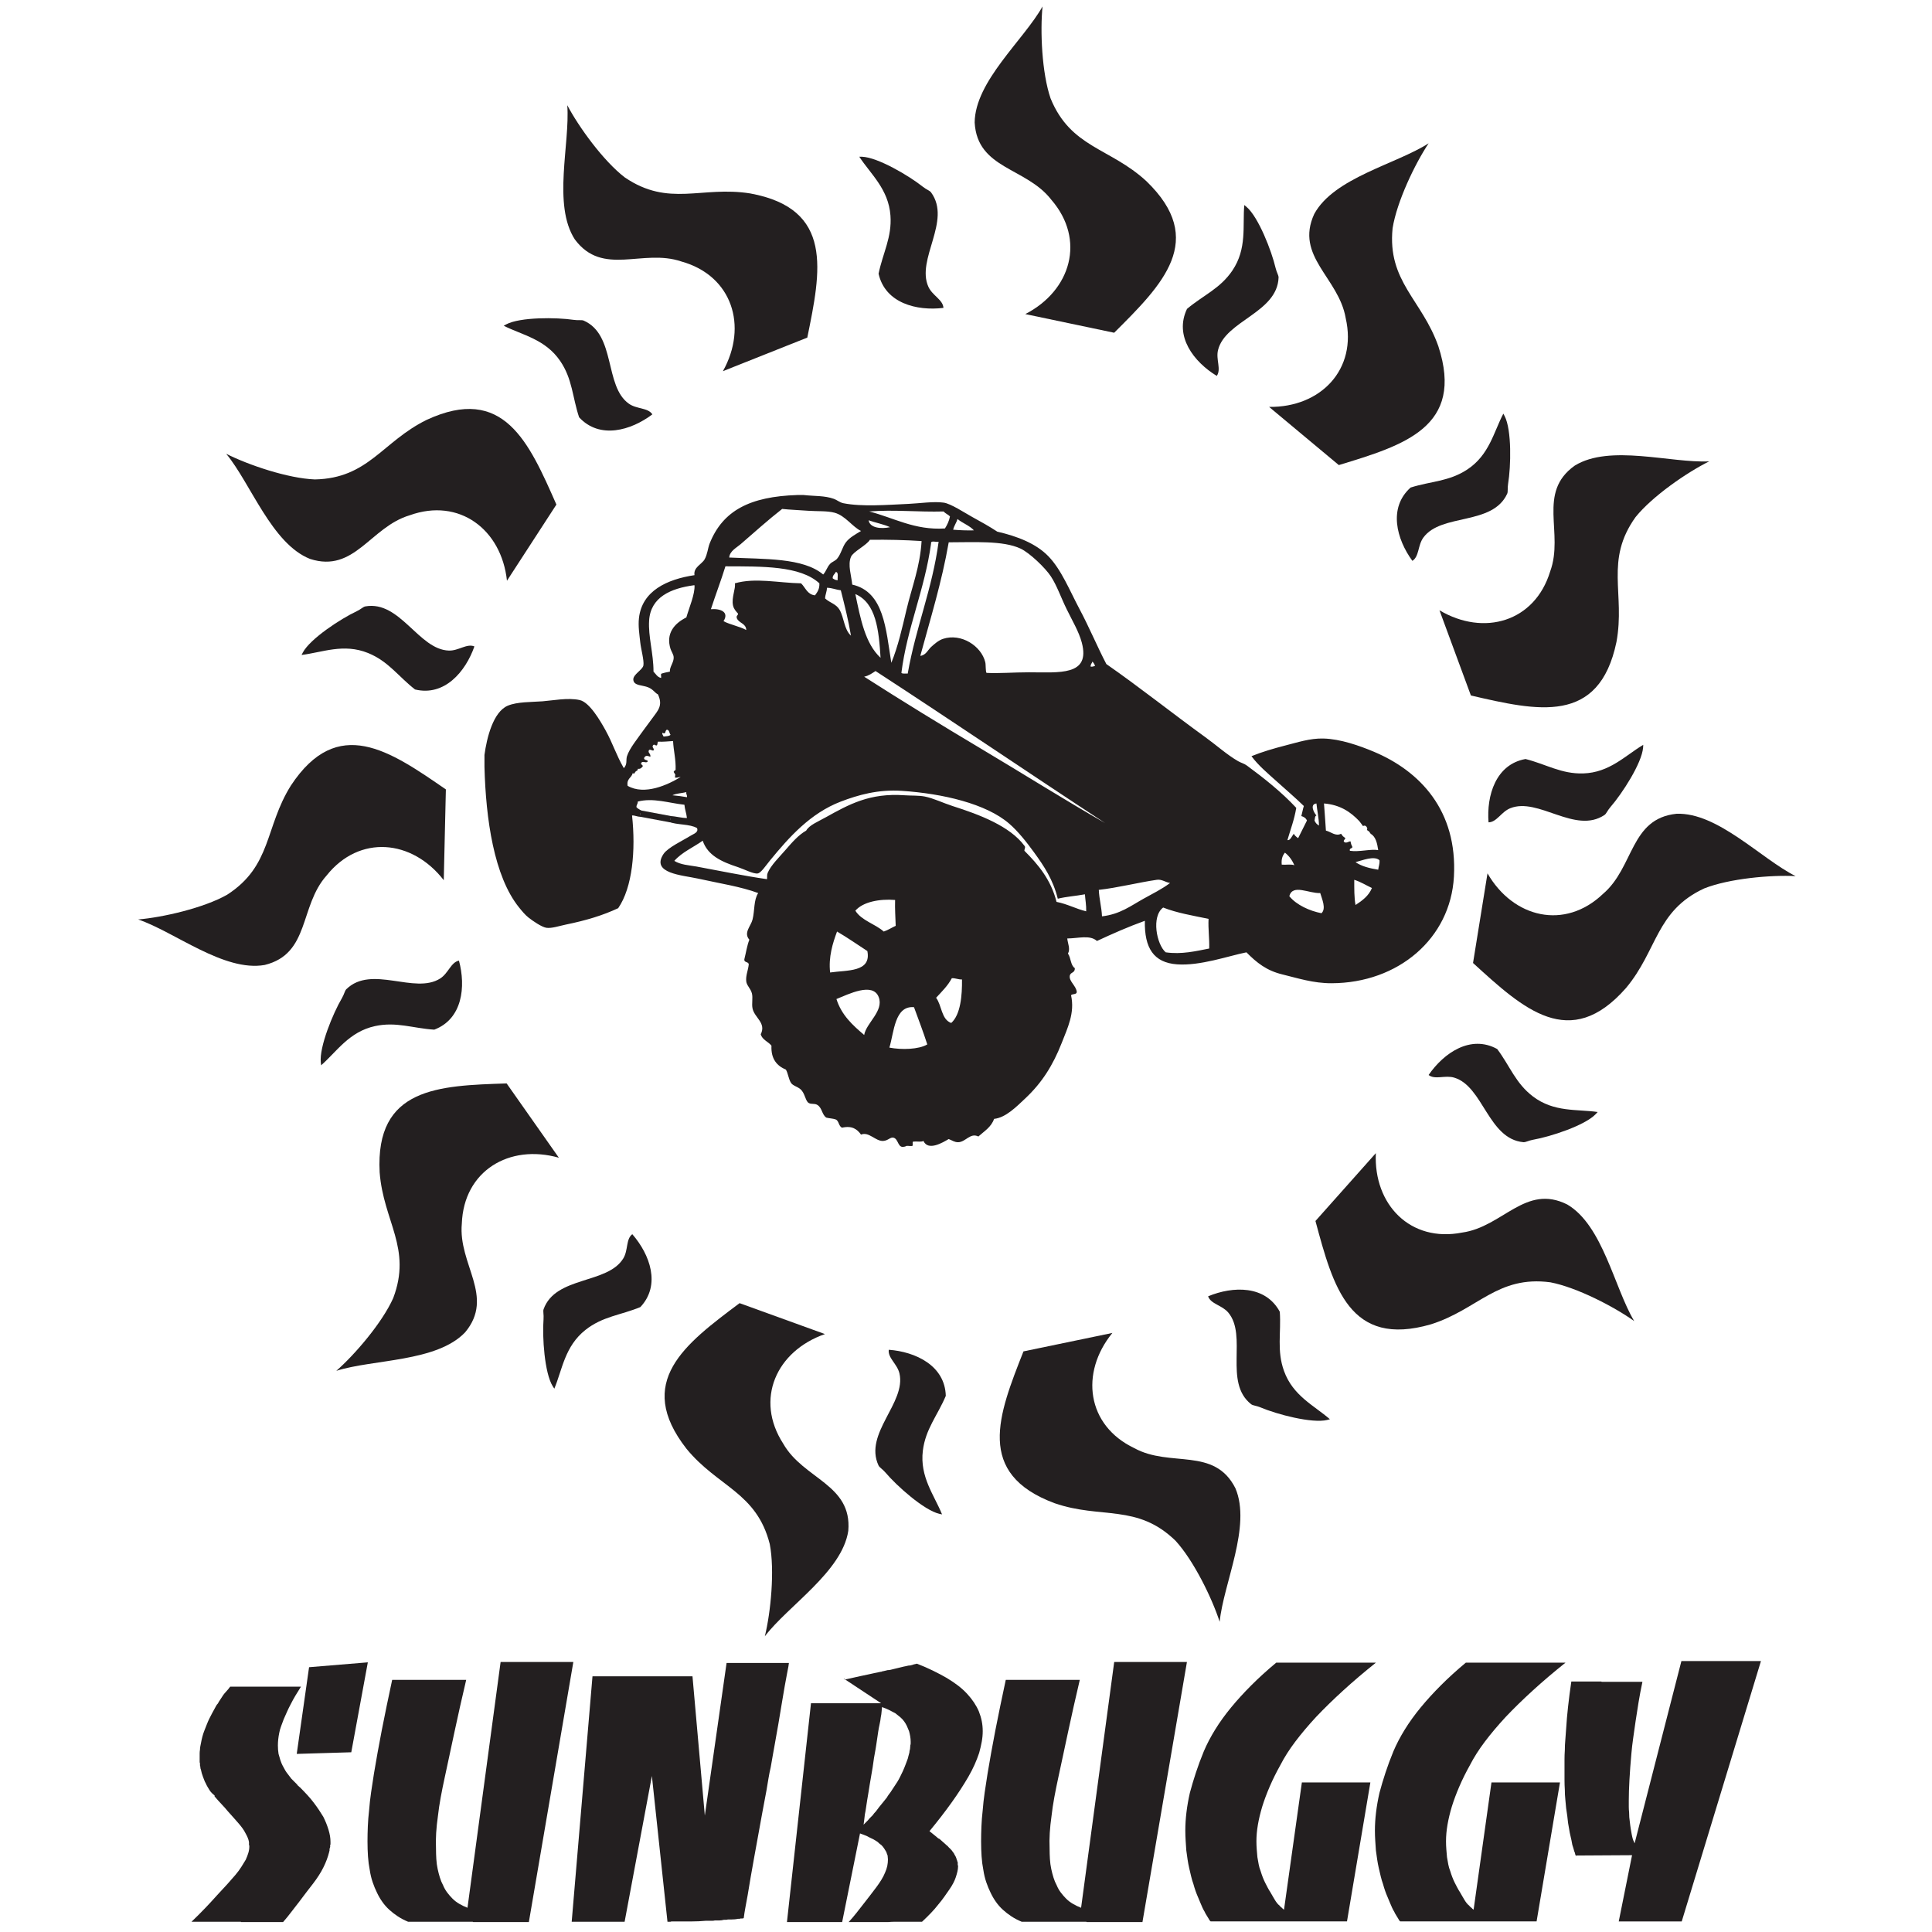 <?xml version="1.0" encoding="utf-8"?>
<!-- Generator: Adobe Illustrator 15.1.0, SVG Export Plug-In . SVG Version: 6.00 Build 0)  -->
<!DOCTYPE svg PUBLIC "-//W3C//DTD SVG 1.1//EN" "http://www.w3.org/Graphics/SVG/1.1/DTD/svg11.dtd">
<svg version="1.1" id="Layer_1" xmlns="http://www.w3.org/2000/svg" xmlns:xlink="http://www.w3.org/1999/xlink" x="0px" y="0px"
	 width="720px" height="720px" viewBox="0 0 720 720" enable-background="new 0 0 720 720" xml:space="preserve">
<g>
	<g>
		<g>
			<path fill="#231F20" d="M382.1,117.047c17.09-8.789,22.551-27.776,9.688-42.613c-9.366-12.115-27.571-11.357-28.559-28.772
				c0.142-15.378,18.263-30.725,25.296-43.265c-0.92,9.159-0.27,24.764,2.992,34.269c7.541,18.445,22.129,18.358,35.676,30.821
				c22.802,21.979,6.036,38.572-11.975,56.518L382.1,117.047z"/>
			<path fill="#231F20" d="M472.952,151.639c19.218,0.255,32.947-13.952,28.548-33.089c-2.584-15.092-19.019-22.963-11.722-38.805
				c7.338-13.516,30.54-18.569,42.635-26.343c-5.11,7.655-11.857,21.742-13.435,31.667c-1.989,19.828,10.932,26.595,17.05,43.957
				c9.828,30.107-12.763,36.896-37.089,44.295L472.952,151.639z"/>
			<path fill="#231F20" d="M536.449,227.437c16.528,9.804,35.516,4.336,41.245-14.446c5.284-14.373-5.039-29.389,9.188-39.482
				c13.102-8.056,35.733-0.867,50.092-1.574c-8.245,4.087-21.121,12.934-27.434,20.749c-11.612,16.196-3.79,28.503-7.14,46.604
				c-6.496,30.996-29.461,25.618-54.239,19.902L536.449,227.437z"/>
			<path fill="#231F20" d="M554.348,325.472c9.585,16.658,28.807,21.222,43.023,7.674c11.663-9.922,10.048-28.073,27.401-29.876
				c15.365-0.583,31.546,16.796,44.401,23.233c-9.188-0.49-24.748,0.892-34.091,4.598c-18.067,8.406-17.296,22.966-29.107,37.087
				c-20.882,23.809-38.245,7.845-57.019-9.307L554.348,325.472z"/>
			<path fill="#231F20" d="M512.733,429.749c-0.871,19.198,12.887,33.378,32.157,29.592c15.169-2.101,23.56-18.275,39.161-10.471
				c13.274,7.767,17.581,31.118,24.964,43.457c-7.486-5.354-21.352-12.548-31.219-14.445c-19.758-2.621-26.935,10.076-44.48,15.637
				c-30.407,8.856-36.47-13.94-43.084-38.491L512.733,429.749z"/>
			<path fill="#231F20" d="M414.551,496.748c-12.146,14.896-9.557,34.481,8.172,42.932c13.426,7.357,29.809-0.623,37.681,14.948
				c6.024,14.148-4.444,35.462-5.872,49.767c-2.82-8.759-9.656-22.804-16.45-30.21c-14.295-13.883-27.628-7.971-45.031-13.971
				c-29.689-11.019-20.965-32.935-11.634-56.589L414.551,496.748z"/>
			<path fill="#231F20" d="M307.438,497.168c-18.153,6.315-26.218,24.349-15.554,40.841c7.575,13.307,25.708,15.102,24.25,32.486
				c-2.291,15.204-22.378,27.866-31.098,39.298c2.193-8.938,3.735-24.484,1.834-34.351c-4.893-19.315-19.344-21.272-31.017-35.506
				c-19.504-24.953-0.583-39.036,19.766-54.288L307.438,497.168z"/>
			<path fill="#231F20" d="M208.272,431.45c-18.492-5.238-35.441,4.911-36.162,24.539c-1.426,15.245,12.401,27.11,1.238,40.52
				c-10.598,11.142-34.315,9.996-48.014,14.362c6.92-6.065,17.099-17.919,21.2-27.093c7.068-18.629-3.647-28.519-5.048-46.874
				c-1.669-31.627,21.908-32.316,47.323-33.139L208.272,431.45z"/>
			<path fill="#231F20" d="M165.376,328.023c-11.767-15.197-31.43-17.098-43.668-1.738c-10.201,11.418-6.127,29.176-23.072,33.332
				c-15.144,2.671-33.543-12.342-47.156-16.963c9.169-0.771,24.399-4.259,33.146-9.203c16.753-10.791,14.006-25.112,23.782-40.708
				c17.442-26.435,36.819-12.985,57.754,1.45L165.376,328.023z"/>
			<path fill="#231F20" d="M188.931,216.426c-2.041-19.11-17.783-31.048-36.261-24.394c-14.675,4.365-20.526,21.619-37.131,16.263
				c-14.293-5.674-22.076-28.106-31.24-39.185c8.208,4.158,23.005,9.179,33.045,9.56c19.925-0.393,25.1-14.026,41.608-22.173
				c28.718-13.349,38.156,8.27,48.403,31.543L188.931,216.426z"/>
			<path fill="#231F20" d="M269.409,138.322c9.386-16.772,3.447-35.614-15.476-40.872c-14.498-4.927-29.249,5.769-39.698-8.203
				c-8.378-12.895-1.756-35.698-2.828-50.034c4.294,8.138,13.463,20.791,21.433,26.907c16.482,11.203,28.588,3.073,46.767,5.973
				c31.149,5.718,26.345,28.812,21.246,53.723L269.409,138.322z"/>
		</g>
		<g>
			<path fill-rule="evenodd" clip-rule="evenodd" fill="#231F20" d="M453.457,140.091c-8.562-5.203-15.972-14.811-11.094-24.978
				c6.043-5.084,12.356-7.549,16.911-14.295c5.511-8.167,3.754-16.616,4.432-24.397c0.268,0.216,0.536,0.435,0.803,0.652
				c4.474,3.784,9.379,16.441,10.865,22.791c0.403,1.729,1.141,2.708,1.11,3.567c-0.468,13.157-19.882,16.062-22.563,27.038
				C453.059,133.982,455.211,137.582,453.457,140.091"/>
			<path fill-rule="evenodd" clip-rule="evenodd" fill="#231F20" d="M526.354,209.017c-5.907-8.09-9.066-19.807-0.661-27.323
				c7.529-2.377,14.306-2.23,21.102-6.711c8.224-5.427,9.841-13.905,13.454-20.829c0.164,0.303,0.327,0.606,0.491,0.91
				c2.678,5.21,2.353,18.781,1.286,25.213c-0.287,1.752,0.018,2.939-0.339,3.719c-5.483,11.973-24.527,7.205-31.216,16.312
				C528.326,203.222,528.937,207.373,526.354,209.017"/>
			<path fill-rule="evenodd" clip-rule="evenodd" fill="#231F20" d="M554.734,306.461c-0.779-9.989,2.689-21.617,13.787-23.599
				c7.657,1.932,13.346,5.616,21.482,5.372c9.85-0.3,15.676-6.664,22.388-10.66c-0.02,0.344-0.04,0.689-0.057,1.033
				c-0.46,5.84-7.863,17.217-12.148,22.132c-1.166,1.338-1.529,2.509-2.245,2.987c-10.951,7.309-24.65-6.75-35.128-2.513
				C559.46,302.566,557.796,306.417,554.734,306.461"/>
			<path fill-rule="evenodd" clip-rule="evenodd" fill="#231F20" d="M532.403,400.618c5.673-8.254,15.682-15.118,25.558-9.681
				c4.738,6.316,6.847,12.756,13.327,17.683c7.846,5.958,16.38,4.677,24.111,5.788c-0.23,0.257-0.463,0.512-0.697,0.768
				c-4.027,4.252-16.936,8.446-23.361,9.572c-1.746,0.308-2.765,0.986-3.621,0.91c-13.114-1.203-14.929-20.749-25.735-24.042
				C538.526,400.562,534.81,402.511,532.403,400.618"/>
			<path fill-rule="evenodd" clip-rule="evenodd" fill="#231F20" d="M450.228,483.097c9.25-3.848,21.379-4.169,26.714,5.762
				c0.547,7.88-1.187,14.431,1.577,22.087c3.348,9.268,11.208,12.828,17.093,17.961c-0.332,0.093-0.666,0.178-1.001,0.269
				c-5.692,1.38-18.807-2.118-24.812-4.662c-1.635-0.692-2.859-0.676-3.537-1.205c-10.353-8.135-1.252-25.53-8.533-34.168
				C455.397,486.377,451.22,485.989,450.228,483.097"/>
			<path fill-rule="evenodd" clip-rule="evenodd" fill="#231F20" d="M331.222,503.019c9.99,0.737,20.962,5.919,21.246,17.188
				c-3.064,7.283-7.566,12.346-8.55,20.427c-1.19,9.779,4.218,16.504,7.158,23.739c-0.34-0.067-0.676-0.142-1.014-0.212
				c-5.705-1.333-15.833-10.372-20.046-15.349c-1.146-1.356-2.247-1.895-2.613-2.671c-5.572-11.929,10.393-23.352,7.788-34.346
				C334.357,508.278,330.802,506.047,331.222,503.019"/>
			<path fill-rule="evenodd" clip-rule="evenodd" fill="#231F20" d="M235.635,459.946c6.583,7.552,10.734,18.955,3.009,27.162
				c-7.302,3.02-14.064,3.451-20.449,8.502c-7.725,6.112-8.612,14.695-11.615,21.907c-0.192-0.287-0.381-0.577-0.571-0.866
				c-3.116-4.96-3.956-18.508-3.447-25.009c0.139-1.772-0.265-2.926,0.021-3.737c4.432-12.396,23.815-9.282,29.697-18.927
				C234.165,465.892,233.205,461.805,235.635,459.946"/>
			<path fill-rule="evenodd" clip-rule="evenodd" fill="#231F20" d="M171.039,357.994c2.607,9.672,1.34,21.743-9.202,25.73
				c-7.886-0.486-14.151-3.063-22.105-1.322c-9.625,2.108-14.185,9.437-20.042,14.598c-0.047-0.341-0.091-0.686-0.135-1.024
				c-0.625-5.826,4.557-18.373,7.866-23.992c0.9-1.531,1.044-2.747,1.657-3.35c9.419-9.197,25.475,2.099,34.99-3.995
				C167.112,362.69,168.042,358.599,171.039,357.994"/>
			<path fill-rule="evenodd" clip-rule="evenodd" fill="#231F20" d="M176.796,240.908c-3.312,9.455-11.175,18.698-22.131,16.035
				c-6.231-4.857-9.947-10.523-17.492-13.579c-9.131-3.699-17.034-0.229-24.787,0.722c0.155-0.308,0.315-0.616,0.472-0.922
				c2.775-5.159,14.138-12.583,20.042-15.353c1.607-0.754,2.413-1.677,3.259-1.827c12.968-2.271,19.836,16.122,31.128,16.469
				C170.903,242.565,173.981,239.713,176.796,240.908"/>
			<path fill-rule="evenodd" clip-rule="evenodd" fill="#231F20" d="M243.119,154.414c-7.995,6.039-19.659,9.383-27.306,1.1
				c-2.502-7.494-2.458-14.271-7.049-20.994c-5.556-8.136-14.059-9.621-21.041-13.121c0.3-0.172,0.604-0.339,0.904-0.508
				c5.167-2.761,18.739-2.65,25.189-1.687c1.756,0.262,2.939-0.061,3.726,0.282c12.058,5.291,7.594,24.409,16.802,30.95
				C237.293,152.532,241.437,151.861,243.119,154.414"/>
			<path fill-rule="evenodd" clip-rule="evenodd" fill="#231F20" d="M351.593,114.74c-9.942,1.217-21.712-1.74-24.176-12.74
				c1.596-7.737,5.03-13.58,4.428-21.699c-0.727-9.825-7.338-15.375-11.625-21.901c0.346,0.001,0.692,0.009,1.037,0.013
				c5.854,0.202,17.542,7.104,22.64,11.171c1.387,1.107,2.571,1.42,3.08,2.112c7.782,10.624-5.668,24.927-0.98,35.204
				C347.497,110.19,351.42,111.686,351.593,114.74"/>
		</g>
		<g>
			<path fill-rule="evenodd" clip-rule="evenodd" fill="#231F1F" d="M511.994,280.146c-5.354-2.242-12.446-4.764-18.821-4.922
				c-4.943-0.135-9.755,1.482-14.097,2.575c-4.408,1.137-8.657,2.368-12.686,4.004c2.441,3.358,6.02,6.357,9.399,9.397
				c3.397,3.063,6.939,6.084,10.112,9.173c-0.381,1.184-0.591,2.55-0.936,3.752c0.984,0.276,1.715,0.77,2.095,1.664
				c-1.094,2.192-2.19,4.385-3.285,6.575c-0.628-0.465-1.26-0.938-1.63-1.652c-0.632,0.805-1.387,2.687-2.352,2.343
				c1.136-3.934,2.567-7.603,3.286-11.986c-5.413-5.841-12.085-11.121-18.345-15.731c-1.024-0.785-2.149-1.007-3.294-1.654
				c-4.201-2.418-8.122-5.978-12.211-8.929c-12.435-8.998-24.52-18.66-36.92-27.277c-3.377-6.462-6.374-13.706-10.092-20.673
				c-3.577-6.737-6.712-14.565-11.517-19.506c-4.608-4.749-11.464-7.408-19.05-9.175c-2.86-1.887-6.008-3.646-9.641-5.641
				c-2.463-1.362-7.691-4.808-10.333-5.166c-3.783-0.533-8.777,0.271-13.159,0.468c-8.009,0.363-17.276,1.117-24.209-0.248
				c-1.342-0.269-2.439-1.248-3.542-1.63c-3.505-1.254-7.159-0.962-11.277-1.429h-2.342c-17.696,0.56-27.81,5.811-32.693,18.095
				c-0.687,1.79-0.8,3.98-1.875,5.888c-1.055,1.855-4.23,2.954-3.761,5.88c-10.284,1.545-19.558,5.872-20.694,15.98
				c-0.344,3.035,0.178,6.195,0.493,9.169c0.229,2.265,1.46,6.643,1.166,8.458c-0.266,1.707-3.966,3.401-3.761,5.418
				c0.218,2.282,3.47,1.88,5.637,2.823c1.839,0.782,2.459,2.1,3.533,2.573c1.987,4.204-0.021,6.036-2.122,8.949
				c-1.192,1.63-2.376,3.173-3.288,4.454c-2.148,3.06-5.197,6.73-6.119,9.64c-0.484,1.569,0.252,2.864-1.18,4.474
				c-2.886-5.036-4.074-9.15-6.806-14.114c-2.081-3.769-6.02-10.477-9.641-11.275c-4.36-0.988-10.161,0.195-13.867,0.466
				c-4.254,0.311-9.398,0.153-12.935,1.633c-5.444,2.302-7.832,11.988-8.685,18.347v4.473c0.498,19.358,3.538,40.812,12.915,52.404
				c1.003,1.25,2.282,2.796,3.537,3.771c1.562,1.216,4.784,3.454,6.574,3.771c1.995,0.305,4.791-0.672,7.293-1.188
				c7.655-1.571,13.758-3.424,19.511-6.111c5.329-7.718,6.581-21.589,5.167-34.561c1.213-0.029,1.857,0.484,3.069,0.484v-1.188
				l0.694-0.939c-0.714-0.466-1.544-0.799-2.106-1.412c-0.092-0.935,0.538-1.174,0.472-2.116c5.749-1.507,11.656,0.577,17.389,1.181
				c0.151,1.789,0.754,3.155,0.933,4.948c-2.26-0.024-3.938-0.633-6.112-0.726v1.169l-0.711,0.939
				c3.061,1.277,7.877,0.757,10.583,2.369c0.695,1.618-1.345,2.17-2.348,2.824c-2.909,1.815-8.499,4.403-10.117,6.801
				c-4.873,7.292,7.055,7.922,12.711,9.177c8.497,1.875,16.023,2.999,22.555,5.41c-1.725,2.618-1.25,6.472-2.107,9.867
				c-0.622,2.505-3.467,4.924-1.184,7.519c-0.874,2.171-1.255,4.877-1.874,7.294c-0.166,1.324,1.54,0.805,1.651,1.882
				c-0.229,2.234-1.188,4.2-0.94,6.33c0.156,1.568,1.612,2.616,2.106,4.477c0.444,1.695-0.136,3.864,0.24,5.639
				c0.72,3.467,5.213,5.368,3.047,9.642c0.648,2.099,2.798,2.706,4.004,4.229c-0.222,4.986,2.056,7.521,5.391,8.928
				c0.852,1.499,0.961,3.484,1.906,4.942c0.648,1.035,2.409,1.392,3.512,2.35c1.607,1.39,1.747,3.914,2.817,4.942
				c0.916,0.855,2.371,0.18,3.531,0.944c1.769,1.138,1.634,3.602,3.289,4.704c1.121,0.287,2.511,0.31,3.516,0.686
				c1.252,0.565,1.053,2.57,2.373,3.062c3.692-0.845,5.614,0.561,7.045,2.581c2.916-1.215,5.373,2.479,8.218,2.364
				c1.895-0.086,2.745-1.61,4.001-1.183c1.833,0.622,1.454,4.051,4.009,3.293h0.217c0.401-0.54,1.789-0.093,2.602-0.231
				c0.579-0.195-0.277-1.857,0.687-1.647c1.146-0.116,2.754,0.24,3.534-0.231c1.744,3.875,7.21,0.586,9.405-0.714
				c1.455,0.581,2.123,1.186,3.53,1.186c2.774-0.037,4.519-3.671,7.519-2.129c2.173-1.969,4.805-3.483,5.864-6.571
				c4.339-0.455,8.274-4.473,11.767-7.763c6.086-5.756,10.137-12.154,13.405-20.456c2.192-5.636,4.989-11.229,3.511-17.849
				c0.469-0.626,2.038-0.163,2.128-1.194c-0.161-2.304-2.976-4-2.599-6.106c0.268-1.408,1.973-0.913,1.876-2.811
				c-1.627-1.032-1.431-3.896-2.562-5.419c0.975-1.746-0.07-3.687-0.254-5.634c4.072-0.023,8.454-1.44,11.06,0.936
				c5.766-2.685,11.629-5.278,17.853-7.523c-0.21,10.186,3.313,15.602,11.993,16.229c8.653,0.625,19.148-3.134,25.863-4.478
				c3.825,3.852,7.468,6.806,13.4,8.236c5.551,1.342,11.477,3.312,18.323,3.283c24.902-0.064,44.325-16.706,45.604-39.708
				C543.202,301.986,529.126,287.353,511.994,280.146 M233.897,292.853c-0.464-2.68,1.455-2.925,1.901-4.716
				c0.227,0,0.272,0.199,0.473,0.248l0.579-0.829l0.829-0.587v-0.465c1.073,0.153,1.454-0.429,1.881-0.942
				c-0.115-0.829-1.032-0.47-0.473-1.408c0.736-0.626,1.811,0.468,2.356-0.469c-0.256-0.633-1.438-0.294-1.418-1.185
				c0.52-1.1,1.232-0.875,2.351-0.471c0.204-1.324-1.163-1.437-0.47-2.574c0.807-0.198,0.902,0.332,1.631,0.223
				c0.521-0.783-0.958-1.207,0-2.097c0.674-0.207,0.608,0.324,1.192,0.219c0.375-0.219,0.241-0.984,0.465-1.407
				c2.081,0.123,3.781-0.141,5.641-0.226c0.177,3.741,1.089,6.727,0.939,10.802c-0.338,0.138-0.58,0.357-0.721,0.725l0.606,0.963
				l-0.127,1.134c0.958,0.158,1.342-0.225,2.119-0.225C248.914,292.476,240.202,296.504,233.897,292.853 M246.829,273.101
				c1.545,0.69,0.786-0.586,1.659-1.163c1.032,0.067,0.895,1.293,1.402,1.879c-0.487,0.581-1.625,0.558-2.593,0.689
				C247.169,274.012,246.719,273.837,246.829,273.101 M256.001,297.089c-1.764-0.299-3.534-0.566-5.406-0.715
				c1.404-0.723,3.479-0.744,5.185-1.17C255.601,296.08,256.162,296.211,256.001,297.089 M255.78,230.098
				c-4.584,2.279-7.696,6.081-5.891,11.742c0.323,0.969,1.104,2.035,1.165,3.045c0.142,1.924-1.579,3.667-1.403,5.41
				c-1.055,0.209-2.101,0.403-3.046,0.723c-0.536,0.087-0.084,1.138-0.243,1.63c-1.413-0.292-1.95-1.496-2.824-2.353
				c0.024-6.732-2.013-13.06-1.631-19.032c0.535-8.747,8.102-11.998,16.695-13.156h0.219
				C259.045,221.35,256.832,226.426,255.78,230.098 M407.14,246.544c0.378,0.493,0.785,0.958,0.941,1.651
				c-0.537,0.07-0.871,0.357-1.633,0.226C406.383,247.502,406.939,247.212,407.14,246.544 M380.361,204.458
				c3.333,1.58,9.153,7.114,11.273,10.349c2.244,3.41,3.852,8.114,5.886,12.221c2.104,4.327,4.521,8.28,5.638,12.461
				c3.311,12.511-8.413,11.059-19.752,11.059c-5.659,0-11.26,0.468-15.759,0.219c-0.398-0.579-0.224-2.997-0.462-3.978
				c-1.482-6.084-8.997-10.922-15.755-8.704c-1.635,0.533-3.224,1.918-4.454,3.042c-1.143,1.049-1.927,3.064-4.003,3.292
				c3.757-13.875,7.962-27.282,10.586-42.315C362.594,202.126,373.783,201.343,380.361,204.458 M338.278,251.017
				c-0.811-0.07-1.91,0.178-2.355-0.249c2.081-16.713,8.686-30.96,11.054-48.195c-0.205-1.365,1.924-0.402,2.818-0.691
				C347.45,219.492,341.342,233.611,338.278,251.017 M356.838,193.426c1.886,1.565,4.481,2.417,6.111,4.223
				c-2.722,0.072-5.276-0.046-7.737-0.245C355.565,195.887,356.42,194.852,356.838,193.426 M351.68,190.608
				c0.599,0.781,1.696,1.112,2.346,1.874c-0.358,1.75-1.052,3.182-1.875,4.46c-11.329,0.729-19.158-4.038-28.217-6.334
				C332.972,189.867,342.299,190.876,351.68,190.608 M331.7,196.465c-3.292,0.716-7.55,0.338-7.991-2.568
				C326.299,194.815,329.279,195.348,331.7,196.465 M324.176,201.168c6.665-0.091,13.094,0.067,19.272,0.468
				c-0.566,9.593-3.608,17.067-5.641,25.64c-1.61,6.824-3.117,13.579-5.639,19.732c-2.037-12.525-2.684-26.464-14.568-29.147
				c-0.292-3.319-1.747-7.324-0.468-10.342C317.937,205.593,323.039,203.154,324.176,201.168 M328.158,245.133
				c-5.746-5.286-7.491-14.587-9.395-23.739C326.487,224.705,327.515,234.745,328.158,245.133 M312.188,216.223
				c-0.881,0-1.375-0.358-1.878-0.715c-0.025-1.188,0.802-1.522,1.159-2.349C312.637,213.246,312.03,215.127,312.188,216.223
				 M313.347,219.985c1.39,5.522,2.802,11.006,3.785,16.909c-2.595-2.347-2.535-6.639-4.229-9.619
				c-1.322-2.26-3.539-2.528-5.413-4.253c0.043-1.495,0.667-2.437,0.689-3.977C310.175,219.086,311.518,219.781,313.347,219.985
				 M275.985,202.823c4.967-4.297,10.155-8.971,15.502-13.159c2.818,0.312,6.603,0.446,9.894,0.695
				c3.15,0.225,6.933-0.023,9.623,0.714c4.064,1.099,6.668,5.282,9.884,6.807c-1.987,1.205-4.232,2.373-5.651,4.226
				c-1.349,1.79-1.814,4.406-3.293,6.128c-0.711,0.83-1.905,1.146-2.578,1.887c-1.207,1.294-1.428,2.726-2.59,3.982
				c-7.476-6.314-21.887-5.687-35.02-6.331C271.958,205.353,274.397,204.187,275.985,202.823 M270.347,211.053
				c13.733,0.051,27.831-0.268,35.013,6.336c0.116,2.151-0.785,3.31-1.633,4.474c-2.908-0.313-3.532-2.889-5.193-4.474
				c-8.496-0.162-17.068-2.198-24.674,0c0.4,1.854-1.319,5.321-0.69,8.226c0.288,1.325,1.044,2.132,1.88,3.069
				c0.021,0.713-0.745,0.667-0.474,1.637c0.693,1.967,3.441,1.878,3.534,4.47c-2.55-1.386-5.91-1.946-8.478-3.288
				c2.192-3.446-1.102-4.764-4.698-4.475C266.677,221.642,268.668,216.489,270.347,211.053 M309.365,362.42
				c-0.671-5.712,0.991-11.036,2.578-15.262c3.911,2.278,7.529,4.835,11.296,7.271C324.808,362.42,315.586,361.482,309.365,362.42
				 M322.053,385.706c-4.277-3.64-8.436-7.381-10.338-13.397c4.434-1.767,13.562-6.422,15.753-0.722
				C329.463,376.774,322.836,381.189,322.053,385.706 M318.763,339.393c2.822-3.29,8.996-4.475,14.815-4.005
				c-0.11,3.421,0.133,6.466,0.224,9.643c-1.503,0.671-2.82,1.572-4.457,2.127C326.104,344.276,321.134,343.13,318.763,339.393
				 M331.448,390.412c1.752-5.706,1.927-15.715,9.172-15.063c1.679,4.612,3.425,9.107,4.952,13.873
				C342.417,391.127,335.923,391.279,331.448,390.412 M354.49,381.235c-3.707-1.319-3.482-6.556-5.631-9.397
				c2.103-2.283,4.341-4.436,5.863-7.296c1.454-0.04,2.327,0.516,3.782,0.471C358.589,370.92,357.987,378.145,354.49,381.235
				 M393.74,336.104c-2.081-8.26-6.804-13.893-11.97-19.043c-0.041-0.735,0.559-1.312,0-1.875
				c-5.413-7.291-16.604-11.569-26.805-14.811c-3.554-1.144-7.004-2.866-10.339-3.536c-2.346-0.442-5.055-0.29-7.512-0.463
				c-12.983-0.928-20.68,3.372-29.407,8.225c-2.884,1.618-6.123,2.891-7.267,4.945c-2.856,1.608-5.309,4.434-7.766,7.275
				c-2.277,2.637-5.369,5.615-6.574,8.456c-0.343,0.81-0.156,1.567-0.251,2.373c-8.794-1.273-17.562-3.11-26.312-4.722
				c-2.821-0.492-5.86-0.625-8.236-2.104c2.823-3.227,7.049-5.012,10.584-7.516c1.815,5.418,6.896,7.828,13.162,9.864
				c2.183,0.717,5.681,2.551,7.288,2.349c1.256-0.153,3.129-3.042,4.695-4.943c7.038-8.567,14.947-17.495,26.315-21.854
				c6.469-2.464,13.832-4.592,22.82-3.99c15.131,1.006,31.375,4.787,39.939,12.217c3.184,2.749,6.377,6.73,9.173,10.586
				c3.877,5.323,7.162,10.267,8.929,17.383c3.514-0.829,6.379-0.961,10.115-1.636c0.139,2.126,0.542,4.002,0.473,6.338
				C400.898,338.671,397.815,336.905,393.74,336.104 M365.553,278.987c-14.704-8.754-29.292-17.699-43.5-26.802
				c1.75-0.361,2.954-1.284,4.229-2.108c28.732,18.686,56.919,37.881,85.556,56.65C397.095,298.316,381.007,288.183,365.553,278.987
				 M426.184,334.918c-4.787,2.66-8.748,5.787-15.5,6.576c-0.164-3.536-1.035-6.328-1.19-9.868
				c6.91-0.753,14.947-2.794,21.633-3.751c1.887-0.269,3.25,0.958,4.923,1.188C433.054,331.335,429.612,333.016,426.184,334.918
				 M434.417,354.898c-3.398-2.93-5.414-13.379-0.939-16.688c5.054,2.013,11.091,3.019,16.914,4.223
				c-0.181,3.962,0.361,7.184,0.245,11.053C445.807,354.429,440.304,355.775,434.417,354.898 M490.601,299.432
				c0.267,2.795,0.894,5.212,0.939,8.232c-0.74-0.441-1.343-1.026-1.659-1.875c0.182-0.696,0.072-1.68,0.72-1.896
				C489.734,303.033,487.961,299.703,490.601,299.432 M477.668,322.231c-0.228-2.124,0.332-3.423,1.187-4.476
				c1.544,1.215,2.709,2.781,3.508,4.701C481.225,321.967,479.188,322.367,477.668,322.231 M492.479,340.328
				c-4.342-0.824-9.33-3.06-11.99-6.347c1.229-4.676,7.293-0.965,11.524-1.166C492.611,334.894,494.34,338.593,492.479,340.328
				 M503.063,317.061c-0.292-1.067,0.832-0.735,0.942-1.408l-0.455-1.021l-0.265-1.102c-0.78,0.066-1.611,0.854-2.35,0.241
				c-0.492-0.486,0.295-0.912,0.466-1.407l-0.93-0.721l-0.704-0.931c-1.962,1.095-3.8-0.738-5.635-1.168
				c-0.197-3.418-0.49-6.734-0.719-10.113c6.094,0.492,9.96,3.221,13.155,6.577l0.721,0.941l0.697,0.945
				c0.846-0.788,1.968,0.779,1.404,1.403l0.831,0.586l0.585,0.829c1.895,1.095,2.438,3.534,2.813,6.107
				C510.849,316.307,506.462,317.596,503.063,317.061 M505.166,337.268c-0.517-2.755-0.471-6.089-0.471-9.393
				c2.443,0.78,4.386,2.032,6.584,3.061C510.088,333.866,507.672,335.63,505.166,337.268 M513.622,324.116
				c-3.217-0.517-6.24-1.278-8.456-2.821c2.506-0.627,6.91-2.507,8.924-0.717C514.229,322.052,513.735,322.885,513.622,324.116"/>
			
				<line fill="none" stroke="#231F20" stroke-width="2.363" stroke-miterlimit="10" x1="249.889" y1="305.295" x2="238.62" y2="303.189"/>
			<line display="none" fill="#FFFFFF" x1="259.338" y1="283.046" x2="248.473" y2="281.015"/>
		</g>
		<g>
			<path fill="#231F20" d="M78.943,668.204c-0.363-0.363-0.666-0.745-0.907-1.149c-0.242-0.402-0.484-0.806-0.726-1.21
				c-0.242-0.402-0.444-0.806-0.605-1.21c-0.242-0.402-0.444-0.826-0.605-1.271c-0.163-0.442-0.323-0.865-0.484-1.271
				c-0.163-0.402-0.303-0.826-0.424-1.271c-0.121-0.442-0.223-0.865-0.302-1.27c-0.082-0.161-0.142-0.343-0.182-0.545
				c-0.042-0.2-0.061-0.424-0.061-0.665c-0.081-0.161-0.121-0.343-0.121-0.545c0-0.2,0-0.424,0-0.665
				c-0.082-0.161-0.121-0.343-0.121-0.545c0-0.2,0-0.424,0-0.665c0-0.161,0-0.282,0-0.363c0-0.079,0-0.2,0-0.363
				c0-0.079,0-0.182,0-0.302c0-0.121,0-0.222,0-0.303c0-0.403,0-0.806,0-1.21c0-0.402,0.04-0.847,0.121-1.331
				c0-0.402,0.04-0.806,0.121-1.21c0.08-0.402,0.161-0.806,0.242-1.21c0.161-0.887,0.342-1.713,0.544-2.48
				c0.2-0.766,0.463-1.552,0.787-2.359c0.321-0.805,0.624-1.572,0.907-2.299c0.282-0.726,0.584-1.41,0.908-2.057
				c0.321-0.645,0.665-1.311,1.028-1.996c0.363-0.685,0.705-1.311,1.028-1.876c0.161-0.321,0.321-0.624,0.484-0.907
				c0.161-0.281,0.363-0.544,0.605-0.786c0.161-0.321,0.321-0.605,0.484-0.848c0.161-0.241,0.322-0.483,0.484-0.726
				c0.322-0.483,0.624-0.947,0.908-1.392c0.282-0.442,0.584-0.826,0.907-1.149c0.322-0.402,0.605-0.726,0.847-0.968
				s0.403-0.442,0.484-0.604c0.161-0.161,0.321-0.363,0.484-0.605c0.321,0,0.645,0,0.968,0c0.402,0,0.847,0,1.331,0s1.089,0,1.815,0
				c0.645,0,1.331,0,2.057,0c0.726,0,1.491,0,2.299,0c0.726,0,1.512,0,2.359,0c0.847,0,1.673,0,2.48,0c0.403,0,0.766,0,1.089,0
				c0.321,0,0.684,0,1.089,0c0.321,0,0.665,0,1.028,0c0.363,0,0.705,0,1.028,0c0.726,0,1.431,0,2.117,0c0.685,0,1.35,0,1.997,0
				c0.645,0,1.229,0,1.754,0c0.524,0,0.947,0,1.271,0c0.403,0,0.745,0,1.028,0c0.282,0,0.503,0,0.666,0
				c-0.726,1.131-1.412,2.238-2.057,3.327c-0.646,1.089-1.209,2.117-1.694,3.086c-0.565,1.049-1.049,2.038-1.452,2.964
				c-0.405,0.929-0.807,1.836-1.21,2.723c-0.323,0.889-0.646,1.754-0.968,2.602c-0.323,0.847-0.565,1.714-0.726,2.601
				c-0.163,0.808-0.284,1.594-0.363,2.359c-0.081,0.768-0.121,1.513-0.121,2.238c0,0.565,0.019,1.11,0.061,1.634
				c0.04,0.525,0.1,1.028,0.181,1.513c0.161,0.483,0.303,0.968,0.424,1.451c0.121,0.484,0.261,0.929,0.423,1.331
				c0.161,0.484,0.363,0.968,0.605,1.452c0.242,0.484,0.484,0.929,0.726,1.331c0.242,0.483,0.523,0.949,0.847,1.392
				c0.321,0.444,0.645,0.867,0.968,1.271c0.161,0.162,0.303,0.344,0.424,0.544c0.121,0.202,0.261,0.384,0.423,0.545
				c0.161,0.162,0.321,0.323,0.484,0.483c0.161,0.163,0.321,0.323,0.484,0.484c0.08,0.081,0.161,0.162,0.242,0.242
				c0.079,0.081,0.161,0.162,0.242,0.241c0.08,0.082,0.161,0.163,0.242,0.242c0.08,0.081,0.161,0.163,0.242,0.242
				c0.079,0.081,0.161,0.182,0.242,0.303c0.08,0.121,0.161,0.223,0.242,0.302c0.079,0.082,0.14,0.143,0.181,0.182
				c0.04,0.042,0.101,0.061,0.182,0.061c0,0.081,0.019,0.142,0.061,0.182c0.04,0.042,0.1,0.061,0.182,0.061
				c1.047,1.049,2.015,2.057,2.904,3.024c0.887,0.969,1.694,1.937,2.42,2.904c0.726,0.968,1.371,1.875,1.936,2.723
				c0.563,0.847,1.089,1.675,1.573,2.479c0.402,0.808,0.766,1.615,1.089,2.42c0.321,0.808,0.605,1.615,0.847,2.42
				c0.242,0.808,0.424,1.573,0.544,2.299c0.121,0.727,0.182,1.452,0.182,2.178c0,0.082,0,0.163,0,0.242c0,0.082,0,0.163,0,0.242
				c0,0.081,0,0.163,0,0.242c0,0.081,0,0.162,0,0.242c-0.081,0.081-0.121,0.162-0.121,0.241c0,0.082,0,0.163,0,0.242
				c0,0.081,0,0.163,0,0.242c0,0.081,0,0.163,0,0.242c-0.081,0.162-0.142,0.323-0.181,0.483c-0.042,0.163-0.061,0.323-0.061,0.484
				c0,0.081,0,0.162,0,0.242c0,0.081,0,0.162,0,0.242c-0.082,0.081-0.121,0.142-0.121,0.181c0,0.042,0,0.103,0,0.182
				c-0.242,0.968-0.544,1.937-0.908,2.904c-0.363,0.968-0.786,1.936-1.27,2.903c-0.484,0.968-1.049,1.957-1.694,2.965
				c-0.646,1.009-1.372,2.038-2.178,3.085c-0.807,1.049-1.633,2.117-2.48,3.206c-0.847,1.089-1.714,2.238-2.601,3.448
				c-0.968,1.21-1.936,2.462-2.904,3.751c-0.968,1.291-2.017,2.583-3.146,3.872c-0.404,0-0.807,0-1.21,0c-0.404,0-0.907,0-1.512,0
				s-1.312,0-2.117,0c-0.808,0-1.634,0-2.48,0c-0.847,0-1.715,0-2.602,0c-0.888,0-1.814,0-2.783,0c-0.968,0-1.936,0-2.904,0
				c-0.081-0.081-0.163-0.121-0.242-0.121c-0.082,0-0.163,0-0.242,0c-0.081,0-0.163,0-0.242,0c-0.081,0-0.163,0-0.242,0
				c-0.082,0-0.142,0-0.182,0c-0.042,0-0.102,0-0.182,0c-0.081,0-0.142,0-0.181,0c-0.042,0-0.102,0-0.182,0
				c-0.968,0-1.917,0-2.843,0c-0.928,0-1.835,0-2.722,0c-0.889,0-1.754,0-2.602,0c-0.847,0-1.675,0-2.48,0c-0.807,0-1.573,0-2.299,0
				c-0.726,0-1.331,0-1.815,0c-0.484,0-0.907,0-1.27,0c-0.363,0-0.626,0-0.787,0c1.854-1.773,3.588-3.509,5.203-5.203
				c1.613-1.693,3.064-3.267,4.356-4.719c1.371-1.451,2.62-2.802,3.75-4.053c1.129-1.25,2.136-2.399,3.025-3.448
				c0.887-1.048,1.633-2.057,2.238-3.025c0.605-0.968,1.149-1.854,1.633-2.661c0.403-0.887,0.726-1.733,0.968-2.541
				c0.242-0.806,0.363-1.612,0.363-2.42v-0.121c0-0.079,0-0.16,0-0.242c-0.081,0-0.121-0.039-0.121-0.121c0-0.079,0-0.16,0-0.241
				c0-0.08,0-0.141,0-0.182c0-0.04,0-0.101,0-0.182c0-0.079,0-0.161,0-0.242c0-0.079,0-0.16,0-0.242
				c-0.081-0.563-0.242-1.128-0.484-1.693c-0.242-0.563-0.525-1.129-0.847-1.694c-0.323-0.645-0.707-1.271-1.149-1.875
				c-0.444-0.605-0.949-1.229-1.512-1.875c-0.565-0.646-1.17-1.331-1.815-2.058c-0.646-0.726-1.331-1.491-2.057-2.299
				c-0.726-0.887-1.513-1.773-2.359-2.661c-0.847-0.887-1.715-1.855-2.602-2.904v-0.363
				C79.648,668.87,79.306,668.567,78.943,668.204z M115.181,621.319l21.899-1.814l-6.17,33.515l-20.327,0.605L115.181,621.319z"/>
			<path fill="#231F20" d="M148.271,714.182c-1.17-0.766-2.239-1.592-3.207-2.48c-0.968-0.887-1.835-1.876-2.601-2.965
				c-0.768-1.089-1.433-2.238-1.997-3.448c-0.565-1.128-1.089-2.398-1.573-3.811c-0.484-1.411-0.847-2.923-1.089-4.538
				c-0.324-1.612-0.545-3.306-0.666-5.081c-0.121-1.773-0.182-3.67-0.182-5.687c0-1.773,0.04-3.63,0.121-5.566
				c0.079-1.936,0.242-3.951,0.484-6.049c0.161-2.097,0.403-4.274,0.726-6.534c0.321-2.257,0.684-4.637,1.089-7.139
				c0.403-2.42,0.847-4.979,1.331-7.683c0.484-2.701,1.007-5.505,1.573-8.409c0.563-2.903,1.168-5.907,1.815-9.014
				c0.645-3.104,1.331-6.353,2.057-9.74c0.403,0,0.766,0,1.089,0c0.403,0,0.866,0,1.392,0c0.523,0,1.189,0,1.997,0
				c0.726,0,1.471,0,2.238,0c0.766,0,1.552,0,2.359,0c0.886,0,1.754,0,2.601,0c0.847,0,1.713,0,2.602,0c0.645,0,1.31,0,1.996,0
				c0.685,0,1.35,0,1.997,0c0.645,0,1.289,0,1.936,0c0.645,0,1.29,0,1.936,0c0.645,0,1.229,0,1.754,0c0.524,0,1.028,0,1.513,0
				c0.402,0,0.786,0,1.149,0c0.363,0,0.705,0,1.028,0c-0.807,3.47-1.573,6.797-2.299,9.982c-0.726,3.188-1.412,6.312-2.057,9.377
				c-0.646,2.984-1.271,5.909-1.875,8.771c-0.604,2.864-1.191,5.587-1.754,8.167c-0.565,2.583-1.07,5.082-1.513,7.502
				c-0.444,2.42-0.787,4.719-1.028,6.896c-0.323,2.259-0.544,4.376-0.666,6.352c-0.121,1.978-0.142,3.893-0.061,5.747
				c0,1.373,0.04,2.704,0.121,3.993c0.08,1.291,0.242,2.501,0.484,3.63c0.242,1.13,0.524,2.22,0.847,3.267
				c0.321,1.049,0.726,2.018,1.21,2.904c0.402,0.968,0.907,1.856,1.512,2.661c0.605,0.808,1.271,1.573,1.997,2.299
				c0.726,0.727,1.573,1.373,2.541,1.937c0.968,0.564,1.976,1.049,3.025,1.451l12.341-91.591h27.102l-16.576,96.915
				c-0.565,0-1.131,0-1.694,0c-0.565,0-1.231,0-1.997,0c-0.768,0-1.675,0-2.722,0c-1.049,0-2.138,0-3.267,0c-1.13,0-2.299,0-3.509,0
				s-2.42,0-3.629,0c-1.21,0-2.501,0-3.872,0c-0.081,0-0.163-0.042-0.242-0.121c-0.082,0-0.142,0-0.182,0c-0.042,0-0.102,0-0.182,0
				c-0.081,0-0.163,0-0.242,0c-0.082,0-0.163,0-0.242,0c-0.081,0-0.163,0-0.242,0c-0.081,0-0.162,0-0.242,0
				c-0.082,0-0.163,0-0.242,0c-0.081,0-0.163,0-0.242,0c-1.292,0-2.541,0-3.751,0s-2.38,0-3.509,0c-1.21,0-2.359,0-3.448,0
				s-2.199,0-3.327,0c-1.049,0-2.038,0-2.964,0c-0.928,0-1.715,0-2.359,0c-0.726,0-1.331,0-1.815,0s-0.847,0-1.089,0
				C150.709,715.614,149.438,714.949,148.271,714.182z"/>
			<path fill="#231F20" d="M220.804,624.707h37.266l4.598,51.906l8.106-56.866h23.23c0,0.162-0.061,0.586-0.182,1.271
				c-0.121,0.686-0.302,1.633-0.544,2.843c-0.242,1.21-0.525,2.743-0.847,4.598c-0.323,1.856-0.687,3.993-1.089,6.413
				c-0.404,2.501-0.828,5.042-1.27,7.622c-0.444,2.583-0.908,5.203-1.392,7.864c-0.242,1.292-0.484,2.644-0.726,4.054
				c-0.242,1.412-0.484,2.804-0.726,4.174c-0.324,1.373-0.605,2.783-0.847,4.235c-0.242,1.451-0.484,2.903-0.726,4.355
				c-0.565,2.985-1.109,5.889-1.633,8.712c-0.525,2.824-1.028,5.606-1.512,8.348c-0.484,2.743-0.968,5.405-1.452,7.985
				c-0.484,2.583-0.928,5.082-1.331,7.502c-0.404,2.501-0.767,4.679-1.089,6.533c-0.323,1.856-0.605,3.389-0.847,4.598
				c-0.242,1.292-0.444,2.583-0.605,3.872c0,0.081-0.061,0.142-0.182,0.182c-0.121,0.042-0.263,0.061-0.423,0.061
				c-0.082,0-0.182,0-0.303,0c-0.121,0-0.223,0-0.302,0c-0.163,0.081-0.323,0.121-0.484,0.121c-0.163,0-0.323,0-0.484,0
				c-0.324,0.081-0.707,0.142-1.149,0.182c-0.444,0.041-0.868,0.061-1.271,0.061c-0.242,0-0.465,0-0.666,0c-0.202,0-0.423,0-0.666,0
				c-0.242,0.081-0.484,0.121-0.726,0.121c-0.242,0-0.484,0-0.726,0c-0.323,0.081-0.625,0.142-0.907,0.181
				c-0.284,0.042-0.544,0.061-0.787,0.061c-0.242,0-0.504,0-0.786,0c-0.284,0-0.586,0-0.908,0c-0.323,0.082-0.625,0.121-0.907,0.121
				c-0.284,0-0.544,0-0.787,0c-0.323,0-0.625,0-0.907,0c-0.284,0-0.544,0-0.787,0c-0.889,0.081-1.754,0.142-2.601,0.182
				c-0.847,0.042-1.715,0.061-2.602,0.061c-0.807,0-1.614,0-2.42,0c-0.807,0-1.573,0-2.299,0c-0.323,0-0.666,0-1.028,0
				s-0.666,0-0.908,0c-0.242,0-0.484,0-0.726,0c-0.242,0-0.444,0.04-0.605,0.121c-0.163,0-0.303,0-0.423,0c-0.121,0-0.263,0-0.424,0
				c-0.081,0-0.163,0-0.242,0l-5.808-54.325l-10.164,54.325h-19.722L220.804,624.707z"/>
			<path fill="#231F20" d="M302.229,634.75h26.134l-13.914-9.195c0,0.162,0.08,0.263,0.242,0.303
				c0.161,0.041,0.402,0.021,0.726-0.061c0.403-0.08,0.866-0.182,1.392-0.303c0.523-0.121,1.149-0.261,1.875-0.424
				c0.726-0.16,1.452-0.321,2.178-0.483c0.726-0.161,1.492-0.321,2.299-0.484c0.805-0.161,1.633-0.342,2.48-0.545
				c0.847-0.2,1.713-0.382,2.601-0.544c0.08,0,0.161,0,0.242,0l0.121-0.121h0.121c0.403-0.079,0.766-0.16,1.089-0.242
				c0.321-0.079,0.645-0.16,0.968-0.242c0.403,0,0.766-0.039,1.089-0.12c0.321-0.08,0.645-0.161,0.968-0.242
				c0.645-0.161,1.311-0.321,1.997-0.484c0.685-0.16,1.35-0.321,1.997-0.483c0.321-0.08,0.624-0.141,0.907-0.182
				c0.282-0.04,0.544-0.101,0.787-0.182c0.242,0,0.484-0.019,0.726-0.061c0.242-0.04,0.484-0.101,0.726-0.182
				c0.403-0.16,0.745-0.261,1.028-0.303c0.282-0.039,0.503-0.1,0.666-0.181c2.097,0.807,4.093,1.675,5.989,2.601
				c1.894,0.929,3.609,1.836,5.142,2.723c1.613,0.968,3.044,1.936,4.295,2.903c1.25,0.969,2.359,1.978,3.327,3.025
				c0.968,1.049,1.815,2.117,2.541,3.206s1.331,2.199,1.815,3.327c0.483,1.21,0.846,2.42,1.088,3.63s0.363,2.462,0.363,3.751
				c0,1.291-0.121,2.602-0.363,3.933c-0.242,1.33-0.564,2.722-0.968,4.174c-0.483,1.452-1.05,2.903-1.694,4.355
				c-0.646,1.452-1.412,2.945-2.298,4.477c-0.889,1.533-1.856,3.106-2.904,4.719c-1.049,1.615-2.178,3.268-3.388,4.961
				c-1.21,1.694-2.501,3.43-3.872,5.203c-1.373,1.774-2.825,3.59-4.356,5.444c0.403,0.323,0.826,0.665,1.271,1.028
				c0.442,0.363,0.866,0.707,1.271,1.028c0.161,0.163,0.342,0.323,0.544,0.484c0.2,0.162,0.423,0.283,0.666,0.362
				c0.161,0.163,0.342,0.323,0.544,0.484c0.2,0.162,0.382,0.323,0.544,0.484c0.403,0.323,0.745,0.625,1.028,0.907
				c0.282,0.283,0.584,0.544,0.907,0.786c0.161,0.163,0.303,0.323,0.424,0.484c0.121,0.162,0.261,0.283,0.423,0.362
				c0.08,0.163,0.2,0.303,0.363,0.424c0.161,0.121,0.282,0.263,0.363,0.424c0.161,0.241,0.342,0.483,0.544,0.726
				c0.2,0.242,0.342,0.484,0.423,0.726c0.161,0.242,0.303,0.484,0.423,0.727c0.121,0.242,0.221,0.483,0.303,0.726
				c0,0.081,0.019,0.182,0.061,0.303c0.04,0.121,0.1,0.263,0.181,0.424c0,0.081,0.019,0.181,0.061,0.302
				c0.04,0.121,0.101,0.263,0.182,0.424c0,0.162,0,0.303,0,0.424c0,0.12,0,0.263,0,0.423c0,0.081,0,0.142,0,0.182
				c0,0.042,0.04,0.103,0.121,0.182c0,0.081,0,0.142,0,0.182c0,0.041,0,0.102,0,0.182c0,0.564-0.082,1.19-0.242,1.875
				c-0.163,0.687-0.363,1.392-0.605,2.117c-0.242,0.727-0.565,1.473-0.968,2.238c-0.405,0.768-0.889,1.555-1.452,2.359
				c-0.565,0.808-1.17,1.675-1.814,2.602c-0.647,0.928-1.413,1.917-2.299,2.964c-0.808,1.05-1.736,2.118-2.783,3.207
				c-1.049,1.089-2.138,2.158-3.267,3.206c-0.323,0-0.646,0-0.968,0c-0.323,0-0.726,0-1.21,0c-0.484,0-1.049,0-1.694,0
				c-0.647,0-1.331,0-2.057,0s-1.452,0-2.178,0s-1.473,0-2.238,0c-0.768,0-1.554,0.04-2.359,0.121c-0.082,0-0.163,0-0.242,0
				c-0.081,0-0.163,0-0.242,0H330.3c-0.082,0-0.163,0-0.242,0c-0.081,0-0.163,0-0.242,0c-0.808,0-1.573,0-2.299,0
				c-0.726,0-1.452,0-2.178,0c-0.726,0-1.433,0-2.117,0c-0.686,0-1.352,0-1.997,0c-0.646,0-1.251,0-1.814,0
				c-0.565,0-1.049,0-1.452,0c-0.405,0-0.747,0-1.028,0c-0.284,0-0.505,0-0.666,0c0.968-1.048,1.915-2.157,2.843-3.327
				c0.926-1.169,1.794-2.278,2.602-3.327c0.886-1.129,1.733-2.218,2.541-3.268c0.806-1.047,1.573-2.057,2.299-3.024
				s1.371-1.915,1.936-2.844c0.563-0.926,1.008-1.794,1.331-2.601c0.402-0.887,0.684-1.734,0.847-2.541
				c0.161-0.806,0.242-1.613,0.242-2.42c0-0.242-0.021-0.484-0.061-0.727c-0.042-0.241-0.061-0.483-0.061-0.726
				c-0.082-0.16-0.163-0.363-0.242-0.604c-0.081-0.242-0.163-0.484-0.242-0.727c-0.242-0.402-0.505-0.826-0.787-1.271
				c-0.284-0.442-0.625-0.865-1.028-1.271c-0.242-0.16-0.484-0.342-0.726-0.544c-0.242-0.2-0.484-0.424-0.726-0.666
				c-0.242-0.16-0.525-0.342-0.847-0.544c-0.323-0.2-0.646-0.382-0.968-0.545c-0.324-0.16-0.666-0.321-1.029-0.483
				c-0.363-0.161-0.747-0.363-1.149-0.605c-0.404-0.16-0.807-0.321-1.21-0.483c-0.404-0.161-0.847-0.321-1.331-0.484l-6.655,33.031
				h-20.569L302.229,634.75z M328.545,637.835c-0.042,0.687-0.142,1.392-0.303,2.117c-0.081,0.808-0.223,1.654-0.423,2.541
				c-0.202,0.889-0.384,1.856-0.544,2.904c-0.081,0.565-0.163,1.109-0.242,1.633c-0.081,0.525-0.163,1.07-0.242,1.634
				c-0.082,0.565-0.163,1.109-0.242,1.634c-0.081,0.525-0.163,1.028-0.242,1.512c-0.082,0.565-0.182,1.131-0.303,1.694
				c-0.121,0.565-0.223,1.13-0.302,1.693c-0.082,0.565-0.163,1.131-0.242,1.694c-0.081,0.565-0.163,1.13-0.242,1.693
				c-0.163,1.05-0.344,2.118-0.545,3.207c-0.202,1.089-0.384,2.158-0.544,3.206c-0.163,1.049-0.323,2.057-0.484,3.024
				c-0.163,0.968-0.323,1.937-0.484,2.904c-0.163,0.968-0.302,1.896-0.423,2.782c-0.121,0.889-0.263,1.694-0.423,2.42
				c-0.082,0.727-0.163,1.412-0.242,2.058c-0.082,0.646-0.163,1.251-0.242,1.814c0.161-0.161,0.342-0.342,0.544-0.545
				c0.201-0.2,0.382-0.382,0.544-0.544c0.161-0.161,0.342-0.342,0.545-0.545c0.2-0.2,0.382-0.423,0.544-0.665
				c0.161-0.161,0.342-0.342,0.544-0.545c0.2-0.2,0.423-0.423,0.666-0.665c0.161-0.242,0.342-0.484,0.544-0.726
				c0.2-0.242,0.423-0.484,0.665-0.727c0.403-0.563,0.826-1.128,1.271-1.693c0.442-0.563,0.908-1.129,1.392-1.694
				c0.242-0.321,0.484-0.624,0.726-0.907c0.242-0.282,0.484-0.584,0.726-0.907c0.161-0.321,0.363-0.645,0.605-0.968
				c0.242-0.322,0.484-0.646,0.726-0.969c0.403-0.645,0.826-1.289,1.271-1.936c0.442-0.645,0.866-1.289,1.271-1.936
				c0.402-0.645,0.766-1.311,1.089-1.997c0.321-0.684,0.645-1.35,0.968-1.996c0.161-0.402,0.342-0.826,0.544-1.271
				c0.201-0.442,0.382-0.907,0.544-1.392c0.161-0.483,0.342-0.968,0.544-1.451c0.201-0.484,0.342-0.968,0.424-1.452
				c0.079-0.242,0.14-0.463,0.181-0.666c0.04-0.2,0.101-0.423,0.182-0.665c0-0.16,0.019-0.363,0.061-0.604
				c0.04-0.242,0.1-0.484,0.182-0.727c0-0.242,0.019-0.483,0.061-0.726c0.04-0.242,0.06-0.484,0.06-0.727
				c0.08-0.16,0.121-0.362,0.121-0.604s0-0.484,0-0.726c0-0.646-0.061-1.311-0.181-1.997c-0.121-0.684-0.263-1.31-0.424-1.875
				c-0.242-0.645-0.505-1.271-0.786-1.875c-0.284-0.605-0.626-1.189-1.029-1.755c-0.404-0.563-0.888-1.089-1.452-1.573
				c-0.565-0.483-1.17-0.968-1.815-1.451c-0.726-0.403-1.494-0.806-2.299-1.21c-0.807-0.403-1.694-0.766-2.662-1.089v-0.363
				C328.646,636.485,328.585,637.15,328.545,637.835z"/>
			<path fill="#231F20" d="M376.941,714.182c-1.17-0.766-2.238-1.592-3.207-2.48c-0.967-0.887-1.835-1.876-2.601-2.965
				c-0.768-1.089-1.433-2.238-1.997-3.448c-0.564-1.128-1.088-2.398-1.572-3.811c-0.484-1.411-0.848-2.923-1.089-4.538
				c-0.323-1.612-0.545-3.306-0.665-5.081c-0.121-1.773-0.182-3.67-0.182-5.687c0-1.773,0.039-3.63,0.121-5.566
				c0.078-1.936,0.241-3.951,0.483-6.049c0.161-2.097,0.403-4.274,0.726-6.534c0.322-2.257,0.685-4.637,1.09-7.139
				c0.402-2.42,0.846-4.979,1.33-7.683c0.484-2.701,1.008-5.505,1.573-8.409c0.563-2.903,1.169-5.907,1.815-9.014
				c0.645-3.104,1.33-6.353,2.057-9.74c0.402,0,0.766,0,1.088,0c0.404,0,0.867,0,1.393,0c0.523,0,1.189,0,1.996,0
				c0.727,0,1.471,0,2.238,0c0.766,0,1.553,0,2.359,0c0.887,0,1.754,0,2.602,0c0.846,0,1.713,0,2.602,0c0.645,0,1.309,0,1.996,0
				c0.684,0,1.35,0,1.996,0c0.645,0,1.289,0,1.936,0c0.645,0,1.289,0,1.936,0c0.645,0,1.229,0,1.756,0c0.523,0,1.027,0,1.512,0
				c0.402,0,0.787,0,1.148,0c0.363,0,0.705,0,1.029,0c-0.807,3.47-1.572,6.797-2.299,9.982c-0.727,3.188-1.412,6.312-2.057,9.377
				c-0.646,2.984-1.271,5.909-1.875,8.771c-0.605,2.864-1.191,5.587-1.756,8.167c-0.564,2.583-1.068,5.082-1.512,7.502
				s-0.787,4.719-1.029,6.896c-0.322,2.259-0.543,4.376-0.664,6.352c-0.121,1.978-0.143,3.893-0.061,5.747
				c0,1.373,0.039,2.704,0.121,3.993c0.078,1.291,0.242,2.501,0.484,3.63c0.24,1.13,0.523,2.22,0.846,3.267
				c0.322,1.049,0.727,2.018,1.211,2.904c0.402,0.968,0.906,1.856,1.512,2.661c0.605,0.808,1.27,1.573,1.996,2.299
				c0.727,0.727,1.572,1.373,2.541,1.937c0.969,0.564,1.977,1.049,3.025,1.451l12.34-91.591h27.104l-16.576,96.915
				c-0.564,0-1.131,0-1.693,0c-0.566,0-1.23,0-1.996,0c-0.768,0-1.676,0-2.723,0c-1.051,0-2.139,0-3.268,0c-1.131,0-2.299,0-3.508,0
				c-1.211,0-2.42,0-3.631,0c-1.209,0-2.5,0-3.871,0c-0.082,0-0.162-0.042-0.242-0.121c-0.082,0-0.143,0-0.182,0
				c-0.041,0-0.102,0-0.182,0c-0.082,0-0.162,0-0.242,0s-0.162,0-0.242,0s-0.162,0-0.242,0s-0.162,0-0.242,0s-0.162,0-0.24,0
				c-0.082,0-0.164,0-0.242,0c-1.291,0-2.541,0-3.752,0c-1.209,0-2.379,0-3.508,0c-1.211,0-2.359,0-3.449,0
				c-1.088,0-2.197,0-3.326,0c-1.049,0-2.039,0-2.965,0c-0.928,0-1.715,0-2.359,0c-0.727,0-1.33,0-1.814,0s-0.848,0-1.09,0
				C379.381,715.614,378.109,714.949,376.941,714.182z"/>
			<path fill="#231F20" d="M450.807,715.693c-0.081-0.16-0.223-0.402-0.423-0.726c-0.203-0.321-0.424-0.685-0.666-1.089
				c-0.081-0.161-0.202-0.363-0.363-0.605c-0.162-0.241-0.283-0.483-0.362-0.726c-0.163-0.242-0.303-0.484-0.424-0.726
				c-0.121-0.242-0.263-0.524-0.424-0.848c-0.241-0.563-0.504-1.168-0.786-1.814c-0.283-0.645-0.586-1.371-0.907-2.178
				c-0.323-0.727-0.626-1.492-0.907-2.299c-0.284-0.806-0.545-1.652-0.787-2.541c-0.323-0.887-0.604-1.834-0.847-2.844
				c-0.242-1.007-0.483-2.036-0.726-3.085c-0.242-1.047-0.444-2.117-0.605-3.206c-0.162-1.089-0.323-2.238-0.483-3.448
				c-0.082-1.21-0.163-2.42-0.242-3.63c-0.081-1.21-0.121-2.46-0.121-3.751c0-2.178,0.14-4.435,0.424-6.775
				c0.281-2.339,0.705-4.759,1.271-7.26c0.645-2.42,1.391-4.919,2.238-7.501c0.847-2.581,1.833-5.243,2.964-7.986
				c1.129-2.661,2.541-5.363,4.234-8.106c1.694-2.741,3.67-5.484,5.929-8.227c2.258-2.742,4.779-5.506,7.562-8.288
				c2.782-2.783,5.868-5.585,9.256-8.409c0.483,0,0.968,0,1.452,0c0.483,0,1.107,0,1.875,0c0.766,0,1.673,0,2.723,0
				c0.968,0,1.996,0,3.085,0s2.157,0,3.206,0c1.129,0,2.278,0,3.448,0c1.169,0,2.359,0,3.569,0c0.887,0,1.794,0,2.723,0
				c0.926,0,1.794,0,2.602,0c0.887,0,1.754,0,2.601,0c0.848,0,1.674,0,2.48,0c0.887,0,1.694,0,2.42,0c0.727,0,1.371,0,1.937,0
				c0.645,0,1.21,0,1.693,0c0.484,0,0.927,0,1.331,0c-4.438,3.55-8.511,7.018-12.221,10.405c-3.711,3.388-7.059,6.654-10.042,9.801
				c-2.985,3.227-5.586,6.312-7.804,9.256c-2.22,2.945-4.054,5.828-5.505,8.65c-1.533,2.743-2.864,5.426-3.993,8.046
				c-1.131,2.622-2.057,5.103-2.783,7.441c-0.726,2.42-1.271,4.699-1.633,6.836c-0.363,2.138-0.545,4.174-0.545,6.11
				c0,1.049,0.04,2.077,0.121,3.085c0.079,1.01,0.161,1.957,0.242,2.844c0.16,0.968,0.321,1.875,0.484,2.722
				c0.16,0.848,0.402,1.675,0.726,2.48c0.242,0.808,0.503,1.573,0.786,2.299c0.282,0.727,0.584,1.412,0.907,2.057
				c0.322,0.646,0.646,1.271,0.969,1.876c0.321,0.604,0.645,1.149,0.968,1.633c0.321,0.565,0.624,1.089,0.907,1.573
				c0.281,0.484,0.545,0.929,0.786,1.331c0.242,0.404,0.503,0.786,0.787,1.149c0.281,0.363,0.584,0.665,0.907,0.907
				c0.242,0.323,0.483,0.565,0.726,0.726c0.242,0.163,0.403,0.324,0.484,0.484c0.16,0.081,0.321,0.202,0.483,0.363l6.655-47.43
				h25.529l-8.712,51.785H451.17C451.089,715.978,450.968,715.856,450.807,715.693z"/>
			<path fill="#231F20" d="M521.464,715.693c-0.081-0.16-0.223-0.402-0.423-0.726c-0.203-0.321-0.424-0.685-0.666-1.089
				c-0.081-0.161-0.202-0.363-0.363-0.605c-0.162-0.241-0.283-0.483-0.362-0.726c-0.163-0.242-0.303-0.484-0.424-0.726
				c-0.121-0.242-0.263-0.524-0.424-0.848c-0.241-0.563-0.504-1.168-0.786-1.814c-0.283-0.645-0.586-1.371-0.907-2.178
				c-0.323-0.727-0.626-1.492-0.907-2.299c-0.284-0.806-0.545-1.652-0.787-2.541c-0.323-0.887-0.604-1.834-0.847-2.844
				c-0.242-1.007-0.483-2.036-0.726-3.085c-0.242-1.047-0.444-2.117-0.605-3.206c-0.162-1.089-0.323-2.238-0.483-3.448
				c-0.082-1.21-0.163-2.42-0.242-3.63c-0.081-1.21-0.121-2.46-0.121-3.751c0-2.178,0.14-4.435,0.424-6.775
				c0.281-2.339,0.705-4.759,1.271-7.26c0.645-2.42,1.391-4.919,2.238-7.501c0.847-2.581,1.833-5.243,2.964-7.986
				c1.129-2.661,2.541-5.363,4.234-8.106c1.694-2.741,3.67-5.484,5.929-8.227c2.258-2.742,4.779-5.506,7.562-8.288
				c2.782-2.783,5.868-5.585,9.256-8.409c0.483,0,0.968,0,1.452,0c0.483,0,1.107,0,1.875,0c0.766,0,1.673,0,2.723,0
				c0.968,0,1.996,0,3.085,0s2.157,0,3.206,0c1.129,0,2.278,0,3.448,0c1.169,0,2.359,0,3.569,0c0.887,0,1.794,0,2.723,0
				c0.926,0,1.794,0,2.602,0c0.887,0,1.754,0,2.601,0c0.848,0,1.674,0,2.48,0c0.887,0,1.694,0,2.42,0c0.727,0,1.371,0,1.937,0
				c0.645,0,1.21,0,1.693,0c0.484,0,0.927,0,1.331,0c-4.438,3.55-8.511,7.018-12.221,10.405c-3.711,3.388-7.059,6.654-10.042,9.801
				c-2.985,3.227-5.586,6.312-7.804,9.256c-2.22,2.945-4.054,5.828-5.505,8.65c-1.533,2.743-2.864,5.426-3.993,8.046
				c-1.131,2.622-2.057,5.103-2.783,7.441c-0.726,2.42-1.271,4.699-1.633,6.836c-0.363,2.138-0.545,4.174-0.545,6.11
				c0,1.049,0.04,2.077,0.121,3.085c0.079,1.01,0.161,1.957,0.242,2.844c0.16,0.968,0.321,1.875,0.484,2.722
				c0.16,0.848,0.402,1.675,0.726,2.48c0.242,0.808,0.503,1.573,0.786,2.299c0.282,0.727,0.584,1.412,0.907,2.057
				c0.322,0.646,0.646,1.271,0.969,1.876c0.321,0.604,0.645,1.149,0.968,1.633c0.321,0.565,0.624,1.089,0.907,1.573
				c0.281,0.484,0.545,0.929,0.786,1.331c0.242,0.404,0.503,0.786,0.787,1.149c0.281,0.363,0.584,0.665,0.907,0.907
				c0.242,0.323,0.483,0.565,0.726,0.726c0.242,0.163,0.403,0.324,0.484,0.484c0.16,0.081,0.321,0.202,0.483,0.363l6.655-47.43
				h25.529l-8.712,51.785h-50.816C521.746,715.978,521.625,715.856,521.464,715.693z"/>
			<path fill="#231F20" d="M587.343,691.677c-0.041-0.04-0.102-0.14-0.182-0.303c-0.081-0.16-0.142-0.362-0.181-0.604
				c-0.042-0.242-0.143-0.524-0.303-0.848c-0.081-0.321-0.182-0.684-0.303-1.089c-0.121-0.402-0.263-0.847-0.423-1.33
				c-0.082-0.484-0.182-1.029-0.303-1.634c-0.121-0.605-0.263-1.229-0.424-1.875c-0.162-0.646-0.303-1.371-0.424-2.179
				c-0.12-0.805-0.263-1.612-0.423-2.419c-0.081-0.887-0.182-1.773-0.303-2.662c-0.121-0.887-0.263-1.854-0.424-2.904
				c-0.081-1.047-0.181-2.136-0.302-3.267c-0.121-1.129-0.182-2.299-0.182-3.509c-0.081-1.21-0.121-2.48-0.121-3.812
				c0-1.33,0-2.722,0-4.174c0-1.129,0-2.257,0-3.388c0-1.129,0.04-2.299,0.121-3.509c0-1.21,0.061-2.48,0.182-3.812
				s0.221-2.681,0.302-4.053c0.08-1.371,0.182-2.741,0.303-4.114c0.121-1.37,0.261-2.782,0.424-4.234
				c0.16-1.452,0.342-2.965,0.544-4.537c0.201-1.573,0.424-3.165,0.666-4.779c0.242,0,0.523,0,0.847,0c0.242,0,0.563,0,0.968,0
				c0.403,0,0.887,0,1.452,0c0.563,0,1.149,0,1.755,0c0.604,0,1.229,0,1.875,0c0.645,0,1.31,0,1.996,0c0.685,0,1.432,0,2.238,0
				c0.08,0.081,0.182,0.121,0.303,0.121s0.221,0,0.303,0c0.16,0,0.302,0,0.423,0s0.222,0,0.303,0c0.079,0,0.14,0,0.182,0
				c0.04,0,0.101,0,0.182,0c0.079,0,0.16,0,0.242,0c0.079,0,0.16,0,0.241,0c0.161,0,0.282,0,0.363,0c0.079,0,0.14,0,0.182,0
				c0.04,0,0.101,0,0.182,0c0.645,0,1.271,0,1.875,0c0.605,0,1.189,0,1.755,0c0.321,0,0.623,0,0.907,0c0.281,0,0.584,0,0.907,0
				c0.242,0,0.503,0,0.786,0c0.282,0,0.585,0,0.908,0c0.563,0,1.089,0,1.572,0c0.484,0,0.968,0,1.452,0s0.907,0,1.271,0
				s0.705,0,1.028,0c-0.565,2.661-1.049,5.224-1.452,7.683c-0.404,2.462-0.768,4.779-1.089,6.957
				c-0.323,2.26-0.626,4.377-0.907,6.353c-0.283,1.978-0.505,3.893-0.665,5.747c-0.163,1.775-0.303,3.489-0.424,5.142
				c-0.121,1.654-0.223,3.207-0.303,4.658c-0.081,1.452-0.142,2.825-0.182,4.114c-0.041,1.291-0.061,2.501-0.061,3.63
				c0,0.807,0,1.572,0,2.299c0,0.726,0.04,1.412,0.121,2.057c0,0.646,0.02,1.251,0.061,1.814c0.04,0.565,0.101,1.089,0.182,1.573
				c0.079,0.565,0.14,1.07,0.182,1.513c0.04,0.444,0.101,0.867,0.182,1.271c0.079,0.323,0.14,0.665,0.182,1.028
				c0.039,0.362,0.1,0.707,0.181,1.028c0.08,0.323,0.141,0.604,0.182,0.847c0.04,0.242,0.101,0.484,0.182,0.727
				c0.079,0.241,0.14,0.423,0.182,0.544c0.04,0.121,0.101,0.263,0.182,0.424c0.079,0.081,0.14,0.182,0.182,0.302
				c0.039,0.121,0.061,0.224,0.061,0.303c0,0.081,0.039,0.121,0.121,0.121l17.423-67.877h29.643l-29.522,97.036h-23.472l4.96-24.683
				l-20.811,0.121C587.403,691.658,587.383,691.719,587.343,691.677z"/>
		</g>
	</g>
</g>
</svg>
